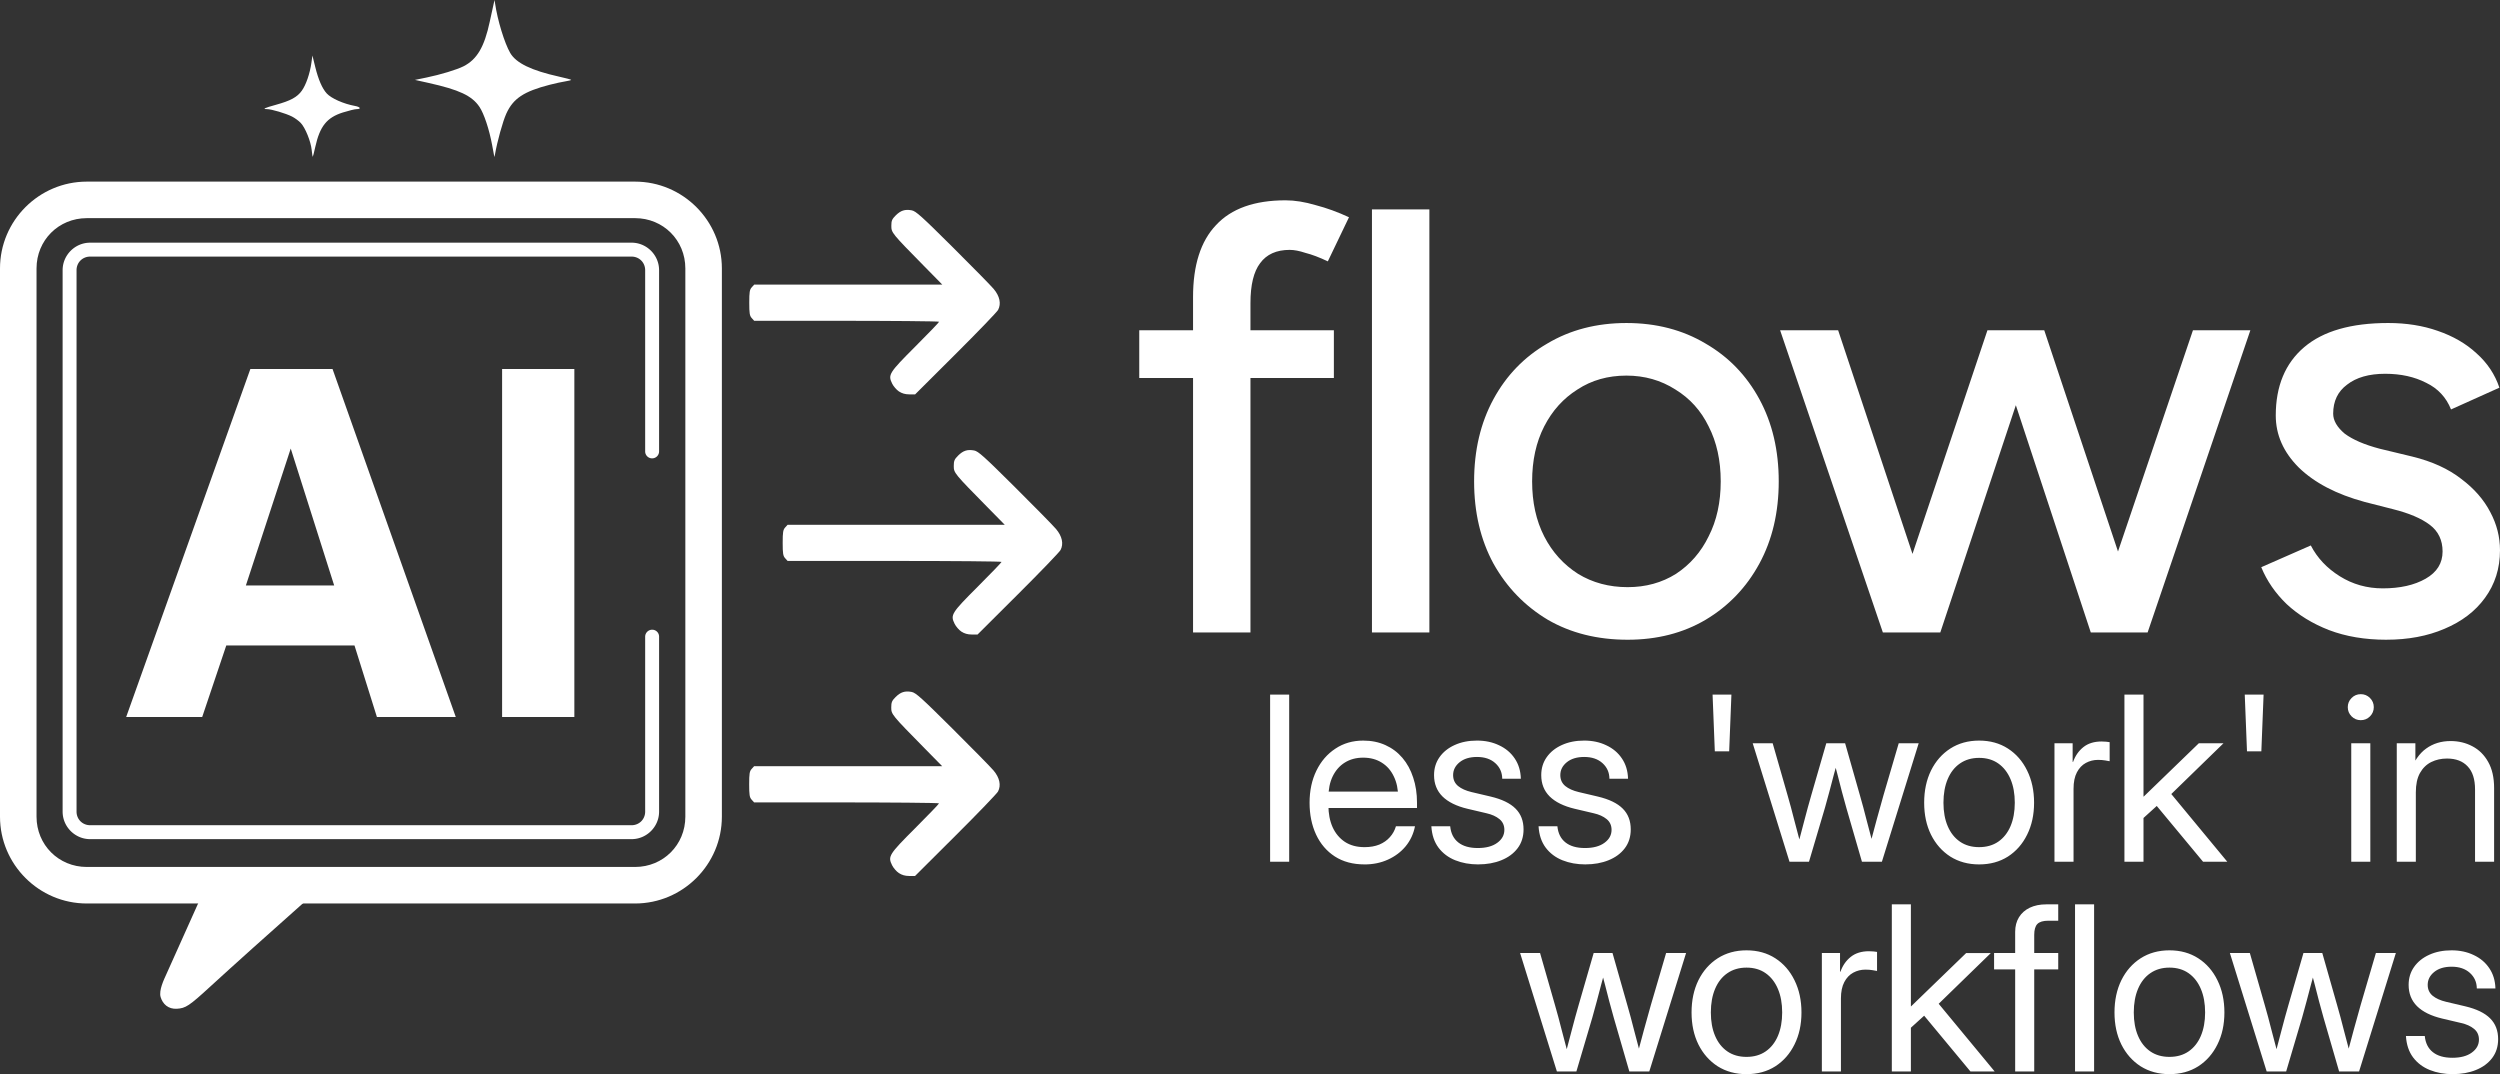 <?xml version="1.0" encoding="UTF-8" standalone="no"?> <svg xmlns:inkscape="http://www.inkscape.org/namespaces/inkscape" xmlns:sodipodi="http://sodipodi.sourceforge.net/DTD/sodipodi-0.dtd" xmlns="http://www.w3.org/2000/svg" xmlns:svg="http://www.w3.org/2000/svg" width="1378.696" height="592.372" viewBox="0 0 364.78 156.732" version="1.1" id="svg1"><rect x="0" y="0" width="364.78" height="156.732" fill="#333333" stroke="none"/><defs id="defs1"></defs><g id="layer1" transform="translate(-0.324,-1.048)"><path style="fill:#ffffff;fill-opacity:1" d="m 140.603,93.209 c -0.352,-0.235 -0.797,-0.747 -0.989,-1.139 -0.638,-1.302 -0.472,-1.569 3.362,-5.406 1.916,-1.917 3.484,-3.549 3.485,-3.627 0.001,-0.078 -7.022,-0.141 -15.607,-0.141 h -15.609 l -0.359,-0.397 c -0.302,-0.333 -0.359,-0.692 -0.359,-2.241 0,-1.55 0.057,-1.908 0.359,-2.241 l 0.359,-0.397 h 15.842 15.842 l -2.549,-2.591 c -4.833,-4.913 -4.889,-4.981 -4.889,-5.985 0,-0.75 0.095,-0.978 0.63,-1.513 0.732,-0.732 1.356,-0.933 2.339,-0.753 0.607,0.111 1.435,0.855 5.948,5.343 2.883,2.868 5.586,5.621 6.006,6.117 0.895,1.058 1.132,2.168 0.656,3.07 -0.16,0.302 -2.949,3.199 -6.199,6.437 l -5.908,5.888 h -0.86 c -0.579,0 -1.069,-0.139 -1.5,-0.426 z" id="path28-5-6"></path><path style="fill:#ffffff;fill-opacity:1;stroke:none;stroke-width:1.931;stroke-linecap:butt;stroke-linejoin:round;stroke-miterlimit:10;stroke-dasharray:none;stroke-opacity:1" d="m 44.641,132.753 c -4.791,4.253 -10.426,9.3 -13.588,12.204 -3.161,2.904 -3.642,3.202 -4.918,3.281 -1.277,0.079 -2.076,-0.711 -2.372,-1.699 -0.295,-0.988 0.501,-2.596 0.83,-3.331 l 4.726,-10.532 c 5.058,0.032 8.558,-0.017 15.321,0.076 z" id="path2"></path><path style="fill:#ffffff;fill-opacity:1" d="m 72.449,23.914 c -0.014,-0.066 -0.156,-0.829 -0.316,-1.696 -0.422,-2.292 -1.191,-4.605 -1.859,-5.589 -1.099,-1.621 -2.945,-2.485 -7.443,-3.486 l -1.961,-0.436 1.678,-0.344 c 2.028,-0.416 4.435,-1.146 5.408,-1.641 1.971,-1.001 3.044,-2.825 3.829,-6.506 0.261,-1.224 0.526,-2.437 0.59,-2.696 l 0.115,-0.471 0.068,0.471 c 0.354,2.463 1.377,5.817 2.214,7.256 0.86,1.479 3.083,2.556 7.132,3.456 0.914,0.203 1.703,0.41 1.752,0.459 0.049,0.049 -0.306,0.148 -0.788,0.22 -0.482,0.072 -1.525,0.298 -2.317,0.502 -3.798,0.978 -5.336,1.998 -6.348,4.211 -0.507,1.109 -1.336,4.095 -1.65,5.941 -0.044,0.259 -0.091,0.417 -0.106,0.351 z" id="path30-9"></path><path style="fill:#ffffff;fill-opacity:1" d="m 45.806,22.944 c -0.131,-1.269 -0.935,-3.258 -1.602,-3.96 -0.283,-0.298 -0.852,-0.716 -1.264,-0.927 -0.885,-0.455 -3.016,-1.088 -3.663,-1.088 -0.722,0 -0.375,-0.167 1.324,-0.635 2.117,-0.584 3.075,-1.105 3.752,-2.039 0.623,-0.86 1.192,-2.513 1.413,-4.109 l 0.144,-1.036 0.422,1.709 c 0.45,1.819 1.008,3.1 1.664,3.821 0.661,0.726 2.467,1.526 4.124,1.827 0.79,0.143 0.959,0.463 0.245,0.463 -0.254,0 -1.159,0.221 -2.013,0.49 -2.339,0.739 -3.355,2.007 -4.023,5.021 -0.178,0.803 -0.346,1.46 -0.373,1.46 -0.027,0 -0.095,-0.448 -0.152,-0.996 z" id="path29-7"></path><path style="fill:#ffffff;fill-opacity:1" d="m 131.493,58.168 c -0.352,-0.235 -0.797,-0.747 -0.989,-1.139 -0.638,-1.302 -0.472,-1.569 3.362,-5.406 1.916,-1.917 3.484,-3.549 3.485,-3.627 0.001,-0.078 -7.022,-0.141 -15.607,-0.141 h -11.376 l -0.359,-0.397 c -0.302,-0.333 -0.359,-0.692 -0.359,-2.241 0,-1.55 0.057,-1.908 0.359,-2.241 l 0.359,-0.397 h 11.609 15.842 l -2.549,-2.591 c -4.833,-4.913 -4.889,-4.981 -4.889,-5.985 0,-0.75 0.095,-0.978 0.63,-1.513 0.732,-0.732 1.356,-0.933 2.339,-0.753 0.607,0.111 1.435,0.855 5.948,5.343 2.883,2.868 5.586,5.621 6.006,6.117 0.895,1.058 1.132,2.168 0.656,3.07 -0.16,0.302 -2.949,3.199 -6.199,6.437 l -5.908,5.888 h -0.86 c -0.579,0 -1.069,-0.139 -1.5,-0.426 z" id="path28-5"></path><path style="fill:#ffffff;fill-opacity:1" d="m 131.48,128.44 c -0.352,-0.235 -0.797,-0.747 -0.989,-1.139 -0.638,-1.302 -0.472,-1.569 3.362,-5.406 1.916,-1.917 3.484,-3.549 3.485,-3.627 0.001,-0.078 -7.022,-0.141 -15.607,-0.141 h -11.376 l -0.359,-0.397 c -0.302,-0.333 -0.359,-0.692 -0.359,-2.241 0,-1.55 0.057,-1.908 0.359,-2.241 l 0.359,-0.397 h 11.609 15.842 l -2.549,-2.591 c -4.833,-4.913 -4.889,-4.981 -4.889,-5.985 0,-0.75 0.095,-0.978 0.63,-1.513 0.732,-0.732 1.356,-0.933 2.339,-0.753 0.607,0.111 1.435,0.855 5.948,5.344 2.883,2.868 5.586,5.621 6.006,6.117 0.895,1.058 1.132,2.168 0.656,3.07 -0.16,0.302 -2.949,3.199 -6.199,6.437 l -5.908,5.888 h -0.86 c -0.579,0 -1.069,-0.139 -1.5,-0.426 z" id="path28-5-3"></path><path style="fill:#ffffff;stroke-linejoin:round;stroke-miterlimit:10" d="m 12.988,27.549 c -6.971,0 -12.664,5.693 -12.664,12.664 v 80 c 0,6.971 5.693,12.666 12.664,12.666 h 80 c 6.971,0 12.666,-5.695 12.666,-12.666 V 40.213 c 0,-6.971 -5.695,-12.664 -12.666,-12.664 z m 0,5.33 h 80 c 4.109,0 7.336,3.225 7.336,7.334 v 80 c 0,4.109 -3.227,7.336 -7.336,7.336 h -80 c -4.109,0 -7.334,-3.227 -7.334,-7.336 V 40.213 c 0,-4.109 3.225,-7.334 7.334,-7.334 z" id="rect1"></path><path d="m 33.982,179.469 c -2.207,0 -4.016,1.809 -4.016,4.016 v 79 c 0,2.207 1.809,4.016 4.016,4.016 h 79 c 2.207,0 4.016,-1.809 4.016,-4.016 v -25.537 a 1.006,1.006 45 0 0 -1.006,-1.006 h -0.004 a 1.021,1.021 135 0 0 -1.021,1.021 v 25.522 c 0,1.117 -0.867,1.984 -1.984,1.984 H 33.982 c -1.117,0 -1.984,-0.867 -1.984,-1.984 v -79 c 0,-1.117 0.867,-1.984 1.984,-1.984 h 79 c 1.117,0 1.984,0.867 1.984,1.984 v 26.44 a 1.016,1.016 45 0 0 1.016,1.016 1.016,1.016 134.95 0 0 1.015,-1.017 v -26.44 c 0,-2.207 -1.809,-4.016 -4.016,-4.016 z" style="fill:#ffffff;stroke-linejoin:round;stroke-miterlimit:10" id="path17" transform="translate(-20.505,-143.012)"></path><path style="font-weight:bold;font-size:70.556px;font-family:Helvetica;-inkscape-font-specification:'Helvetica Bold';letter-spacing:-7.938px;fill:#ffffff;fill-opacity:1;stroke-width:1.931;stroke-linejoin:round;stroke-miterlimit:10" d="m 52.048,95.229 h -18.707 l -3.514,10.439 h -11.093 l 18.121,-50.781 h 11.989 l 17.983,50.781 h -11.507 z m -2.963,-8.751 -6.339,-19.982 -6.546,19.982 z m 24.502,-31.592 h 10.542 v 50.781 h -10.542 z" id="text6" aria-label="A I"></path><path style="font-weight:500;font-size:88.194px;font-family:Figtree;-inkscape-font-specification:'Figtree Medium';letter-spacing:-2.646px;fill:#ffffff;fill-opacity:1;stroke-width:2.3;stroke-linejoin:round;stroke-miterlimit:10" d="M 174.404,93.335 V 56.205 h -7.849 v -6.967 h 7.849 v -4.851 q 0,-6.967 3.351,-10.495 3.351,-3.616 10.142,-3.616 2.028,0 4.41,0.706 2.381,0.617 4.851,1.764 l -3.087,6.438 q -1.852,-0.882 -3.263,-1.235 -1.323,-0.441 -2.293,-0.441 -2.91,0 -4.322,1.94 -1.411,1.852 -1.411,5.821 v 3.969 h 12.171 v 6.967 h -12.171 v 37.13 z m 26.105,0 V 31.599 h 8.378 v 61.736 z m 37.306,1.058 q -6.615,0 -11.642,-2.91 -5.027,-2.999 -7.937,-8.202 -2.822,-5.203 -2.822,-11.994 0,-6.791 2.822,-11.994 2.822,-5.203 7.849,-8.114 5.027,-2.999 11.553,-2.999 6.526,0 11.553,2.999 5.027,2.91 7.849,8.114 2.822,5.203 2.822,11.994 0,6.791 -2.822,11.994 -2.822,5.203 -7.849,8.202 -4.939,2.91 -11.377,2.91 z m 0,-7.673 q 3.969,0 7.056,-1.94 3.087,-2.028 4.762,-5.468 1.764,-3.44 1.764,-8.026 0,-4.586 -1.764,-8.026 -1.676,-3.44 -4.851,-5.38 -3.175,-2.028 -7.144,-2.028 -4.057,0 -7.144,2.028 -3.087,1.94 -4.851,5.38 -1.764,3.44 -1.764,8.026 0,4.586 1.764,8.026 1.764,3.44 4.939,5.468 3.175,1.94 7.232,1.94 z m 37.242,6.615 -14.993,-44.097 h 8.467 l 10.848,32.632 10.936,-32.632 h 8.29 l 10.76,32.279 10.936,-32.279 h 8.378 L 313.686,93.335 H 305.396 L 294.46,60.174 283.436,93.335 Z m 73.466,1.058 q -4.674,0 -8.378,-1.411 -3.616,-1.411 -6.174,-3.792 -2.469,-2.381 -3.704,-5.38 l 7.232,-3.175 q 1.411,2.734 4.233,4.498 2.822,1.764 6.262,1.764 3.792,0 6.262,-1.411 2.469,-1.411 2.469,-3.969 0,-2.469 -1.852,-3.881 -1.852,-1.411 -5.38,-2.293 l -4.145,-1.058 q -6.174,-1.676 -9.613,-5.027 -3.351,-3.351 -3.351,-7.585 0,-6.438 4.145,-9.966 4.145,-3.528 12.259,-3.528 3.969,0 7.232,1.147 3.351,1.147 5.644,3.263 2.381,2.117 3.351,5.027 l -7.056,3.175 q -1.058,-2.646 -3.616,-3.881 -2.558,-1.323 -5.997,-1.323 -3.528,0 -5.556,1.587 -2.028,1.499 -2.028,4.233 0,1.499 1.676,2.91 1.764,1.323 5.115,2.205 l 4.762,1.147 q 4.322,1.058 7.144,3.263 2.822,2.117 4.233,4.851 1.411,2.646 1.411,5.556 0,3.969 -2.205,6.967 -2.117,2.91 -5.909,4.498 -3.704,1.587 -8.467,1.587 z" id="text1" aria-label="flows"></path><g id="text2" style="font-weight:500;font-size:33.514px;font-family:Figtree;-inkscape-font-specification:'Figtree Medium';letter-spacing:-0.265px;word-spacing:0px;fill:#ffffff;stroke-width:2.3;stroke-linejoin:round;stroke-miterlimit:10" aria-label="less 'work' in&#10;workflows"><path style="-inkscape-font-specification:Inter" d="m 188.431,102.401 v 24.383 h -2.782 v -24.383 z m 10.994,24.775 q -2.536,0 -4.337,-1.162 -1.784,-1.162 -2.733,-3.191 -0.949,-2.046 -0.949,-4.647 0,-2.635 0.998,-4.68 0.998,-2.046 2.766,-3.207 1.767,-1.178 4.058,-1.178 1.8,0 3.24,0.655 1.456,0.655 2.487,1.866 1.031,1.211 1.571,2.88 0.556,1.653 0.556,3.666 v 0.769 h -14.204 v -2.389 h 12.65 l -1.195,0.835 q 0,-1.767 -0.638,-3.06 -0.622,-1.309 -1.767,-2.013 -1.145,-0.72 -2.7,-0.72 -1.538,0 -2.684,0.72 -1.129,0.704 -1.767,2.013 -0.622,1.293 -0.622,3.06 v 1.178 q 0,1.784 0.605,3.158 0.622,1.375 1.8,2.16 1.178,0.769 2.864,0.769 1.227,0 2.16,-0.376 0.933,-0.393 1.538,-1.08 0.622,-0.687 0.884,-1.587 h 2.782 q -0.327,1.653 -1.358,2.913 -1.031,1.244 -2.586,1.947 -1.538,0.704 -3.42,0.704 z m 16.591,0 q -1.849,0 -3.355,-0.605 -1.506,-0.605 -2.438,-1.833 -0.933,-1.244 -1.047,-3.126 h 2.749 q 0.147,1.538 1.178,2.356 1.031,0.818 2.847,0.818 1.8,0 2.831,-0.753 1.047,-0.753 1.047,-1.898 0,-0.982 -0.72,-1.571 -0.72,-0.589 -1.882,-0.851 l -2.782,-0.655 q -2.406,-0.573 -3.649,-1.8 -1.227,-1.227 -1.227,-3.109 0,-1.473 0.785,-2.602 0.802,-1.145 2.209,-1.784 1.424,-0.655 3.273,-0.655 1.8,0 3.224,0.687 1.44,0.671 2.275,1.915 0.851,1.244 0.9,2.962 h -2.716 q -0.016,-1.375 -1.015,-2.275 -0.998,-0.9 -2.667,-0.9 -1.587,0 -2.536,0.769 -0.949,0.769 -0.949,1.882 0,0.982 0.72,1.587 0.72,0.589 1.964,0.884 l 2.782,0.655 q 2.487,0.589 3.649,1.767 1.162,1.162 1.162,3.027 0,1.604 -0.867,2.749 -0.867,1.145 -2.373,1.751 -1.489,0.605 -3.371,0.605 z m 15.641,0 q -1.849,0 -3.355,-0.605 -1.506,-0.605 -2.438,-1.833 -0.933,-1.244 -1.047,-3.126 h 2.749 q 0.147,1.538 1.178,2.356 1.031,0.818 2.847,0.818 1.8,0 2.831,-0.753 1.047,-0.753 1.047,-1.898 0,-0.982 -0.72,-1.571 -0.72,-0.589 -1.882,-0.851 l -2.782,-0.655 q -2.406,-0.573 -3.649,-1.8 -1.227,-1.227 -1.227,-3.109 0,-1.473 0.785,-2.602 0.802,-1.145 2.209,-1.784 1.424,-0.655 3.273,-0.655 1.8,0 3.224,0.687 1.44,0.671 2.275,1.915 0.851,1.244 0.9,2.962 h -2.716 q -0.016,-1.375 -1.015,-2.275 -0.998,-0.9 -2.667,-0.9 -1.587,0 -2.536,0.769 -0.949,0.769 -0.949,1.882 0,0.982 0.72,1.587 0.72,0.589 1.964,0.884 l 2.782,0.655 q 2.487,0.589 3.649,1.767 1.162,1.162 1.162,3.027 0,1.604 -0.867,2.749 -0.867,1.145 -2.373,1.751 -1.489,0.605 -3.371,0.605 z m 18.879,-16.495 -0.327,-8.28 h 2.749 l -0.327,8.28 z m 10.896,16.102 -5.367,-17.281 h 2.913 l 2.176,7.593 q 0.507,1.751 0.965,3.584 0.475,1.833 0.949,3.6 h -0.393 q 0.475,-1.767 0.949,-3.6 0.475,-1.833 0.982,-3.584 l 2.193,-7.593 h 2.749 l 2.16,7.593 q 0.507,1.751 0.965,3.584 0.475,1.833 0.949,3.6 h -0.442 q 0.491,-1.767 0.965,-3.6 0.491,-1.833 0.998,-3.584 l 2.226,-7.593 h 2.913 l -5.367,17.281 h -2.913 l -2.275,-7.855 q -0.327,-1.178 -0.655,-2.389 -0.311,-1.211 -0.622,-2.422 -0.311,-1.227 -0.638,-2.406 h 0.736 q -0.327,1.178 -0.655,2.406 -0.311,1.211 -0.638,2.422 -0.311,1.211 -0.655,2.389 l -2.324,7.855 z m 27.669,0.393 q -2.389,0 -4.206,-1.145 -1.8,-1.162 -2.815,-3.191 -0.998,-2.029 -0.998,-4.664 0,-2.651 0.998,-4.697 1.015,-2.046 2.815,-3.207 1.816,-1.162 4.206,-1.162 2.406,0 4.206,1.162 1.8,1.162 2.798,3.207 1.015,2.046 1.015,4.697 0,2.635 -1.015,4.664 -0.998,2.029 -2.798,3.191 -1.8,1.145 -4.206,1.145 z m 0,-2.52 q 1.636,0 2.798,-0.802 1.162,-0.802 1.784,-2.258 0.622,-1.473 0.622,-3.42 0,-1.98 -0.622,-3.436 -0.622,-1.473 -1.784,-2.291 -1.162,-0.818 -2.798,-0.818 -1.62,0 -2.798,0.818 -1.162,0.802 -1.784,2.275 -0.622,1.473 -0.622,3.453 0,1.964 0.622,3.42 0.622,1.456 1.784,2.258 1.162,0.802 2.798,0.802 z m 10.994,2.127 v -17.281 h 2.651 v 2.716 h 0.066 q 0.475,-1.342 1.506,-2.16 1.031,-0.818 2.651,-0.818 0.376,0 0.687,0.033 0.327,0.033 0.491,0.066 v 2.782 q -0.164,-0.049 -0.638,-0.115 -0.458,-0.082 -1.064,-0.082 -0.949,0 -1.767,0.442 -0.818,0.442 -1.309,1.375 -0.491,0.933 -0.491,2.406 v 10.637 z m 12.81,-6.218 v -3.289 h 0.213 l 8.035,-7.773 h 3.6 l -8.411,8.182 H 316.08 Z m -2.602,6.218 v -24.383 h 2.782 v 24.383 z m 11.471,0 -7.037,-8.477 1.964,-1.931 8.608,10.408 z m 6.412,-16.102 -0.327,-8.28 h 2.749 l -0.327,8.28 z m 15.213,16.102 v -17.281 h 2.782 v 17.281 z m 1.391,-20.652 q -0.785,0 -1.342,-0.556 -0.556,-0.556 -0.556,-1.342 0,-0.785 0.556,-1.342 0.556,-0.556 1.342,-0.556 0.785,0 1.342,0.556 0.556,0.556 0.556,1.342 0,0.785 -0.556,1.342 -0.556,0.556 -1.342,0.556 z m 8.032,10.539 v 10.113 h -2.782 v -17.281 h 2.716 v 4.189 h -0.785 q 0.851,-2.34 2.356,-3.42 1.522,-1.096 3.567,-1.096 1.751,0 3.191,0.769 1.44,0.753 2.291,2.275 0.867,1.522 0.867,3.829 v 10.735 h -2.782 v -10.539 q 0,-2.242 -1.08,-3.371 -1.064,-1.145 -3.011,-1.145 -1.26,0 -2.291,0.507 -1.031,0.507 -1.653,1.604 -0.605,1.08 -0.605,2.831 z" id="path1"></path><path style="-inkscape-font-specification:Inter" d="m 227.492,157.387 -5.367,-17.281 h 2.913 l 2.176,7.593 q 0.507,1.751 0.965,3.584 0.475,1.833 0.949,3.6 h -0.393 q 0.475,-1.767 0.949,-3.6 0.475,-1.833 0.982,-3.584 l 2.193,-7.593 h 2.749 l 2.16,7.593 q 0.507,1.751 0.965,3.584 0.475,1.833 0.949,3.6 h -0.442 q 0.491,-1.767 0.965,-3.6 0.491,-1.833 0.998,-3.584 l 2.226,-7.593 h 2.913 l -5.367,17.281 h -2.913 l -2.275,-7.855 q -0.327,-1.178 -0.655,-2.389 -0.311,-1.211 -0.622,-2.422 -0.311,-1.227 -0.638,-2.406 h 0.736 q -0.327,1.178 -0.655,2.406 -0.311,1.211 -0.638,2.422 -0.311,1.211 -0.655,2.389 l -2.324,7.855 z m 27.669,0.393 q -2.389,0 -4.206,-1.145 -1.8,-1.162 -2.815,-3.191 -0.998,-2.029 -0.998,-4.664 0,-2.651 0.998,-4.697 1.015,-2.046 2.815,-3.207 1.816,-1.162 4.206,-1.162 2.406,0 4.206,1.162 1.8,1.162 2.798,3.207 1.015,2.046 1.015,4.697 0,2.635 -1.015,4.664 -0.998,2.029 -2.798,3.191 -1.8,1.145 -4.206,1.145 z m 0,-2.52 q 1.636,0 2.798,-0.802 1.162,-0.802 1.784,-2.258 0.622,-1.473 0.622,-3.42 0,-1.98 -0.622,-3.436 -0.622,-1.473 -1.784,-2.291 -1.162,-0.818 -2.798,-0.818 -1.62,0 -2.798,0.818 -1.162,0.802 -1.784,2.275 -0.622,1.473 -0.622,3.453 0,1.964 0.622,3.42 0.622,1.456 1.784,2.258 1.162,0.802 2.798,0.802 z m 10.994,2.127 v -17.281 h 2.651 v 2.716 h 0.066 q 0.475,-1.342 1.506,-2.16 1.031,-0.818 2.651,-0.818 0.376,0 0.687,0.033 0.327,0.033 0.491,0.066 v 2.782 q -0.164,-0.049 -0.638,-0.115 -0.458,-0.082 -1.064,-0.082 -0.949,0 -1.767,0.442 -0.818,0.442 -1.309,1.375 -0.491,0.933 -0.491,2.406 v 10.637 z m 12.81,-6.218 v -3.289 h 0.213 l 8.035,-7.773 h 3.6 l -8.411,8.182 h -0.262 z m -2.602,6.218 v -24.383 h 2.782 v 24.383 z m 11.471,0 -7.037,-8.477 1.964,-1.931 8.608,10.408 z m 12.81,-17.281 v 2.389 h -9.36 v -2.389 z m -6.284,17.281 v -20.357 q 0,-1.244 0.556,-2.144 0.556,-0.9 1.571,-1.391 1.031,-0.491 2.422,-0.491 0.573,0 1.08,0 0.507,0 0.655,0 v 2.389 q -0.147,0 -0.671,0 -0.507,0 -0.802,0 -1.096,0 -1.571,0.475 -0.458,0.475 -0.458,1.587 v 19.932 z m 11.518,-24.383 v 24.383 h -2.782 v -24.383 z m 10.994,24.775 q -2.389,0 -4.206,-1.145 -1.8,-1.162 -2.815,-3.191 -0.998,-2.029 -0.998,-4.664 0,-2.651 0.998,-4.697 1.015,-2.046 2.815,-3.207 1.816,-1.162 4.206,-1.162 2.406,0 4.206,1.162 1.8,1.162 2.798,3.207 1.015,2.046 1.015,4.697 0,2.635 -1.015,4.664 -0.998,2.029 -2.798,3.191 -1.8,1.145 -4.206,1.145 z m 0,-2.52 q 1.636,0 2.798,-0.802 1.162,-0.802 1.784,-2.258 0.622,-1.473 0.622,-3.42 0,-1.98 -0.622,-3.436 -0.622,-1.473 -1.784,-2.291 -1.162,-0.818 -2.798,-0.818 -1.62,0 -2.798,0.818 -1.162,0.802 -1.784,2.275 -0.622,1.473 -0.622,3.453 0,1.964 0.622,3.42 0.622,1.456 1.784,2.258 1.162,0.802 2.798,0.802 z m 14.185,2.127 -5.367,-17.281 h 2.913 l 2.176,7.593 q 0.507,1.751 0.965,3.584 0.475,1.833 0.949,3.6 h -0.393 q 0.475,-1.767 0.949,-3.6 0.475,-1.833 0.982,-3.584 l 2.193,-7.593 h 2.749 l 2.16,7.593 q 0.507,1.751 0.965,3.584 0.475,1.833 0.949,3.6 h -0.442 q 0.491,-1.767 0.965,-3.6 0.491,-1.833 0.998,-3.584 l 2.226,-7.593 h 2.913 l -5.367,17.281 h -2.913 l -2.275,-7.855 q -0.327,-1.178 -0.655,-2.389 -0.311,-1.211 -0.622,-2.422 -0.311,-1.227 -0.638,-2.406 h 0.736 q -0.327,1.178 -0.655,2.406 -0.311,1.211 -0.638,2.422 -0.311,1.211 -0.655,2.389 l -2.324,7.855 z m 27.162,0.393 q -1.849,0 -3.355,-0.605 -1.506,-0.605 -2.438,-1.833 -0.933,-1.244 -1.047,-3.126 h 2.749 q 0.147,1.538 1.178,2.356 1.031,0.818 2.847,0.818 1.8,0 2.831,-0.753 1.047,-0.753 1.047,-1.898 0,-0.982 -0.72,-1.571 -0.72,-0.589 -1.882,-0.851 l -2.782,-0.655 q -2.406,-0.573 -3.649,-1.8 -1.227,-1.227 -1.227,-3.109 0,-1.473 0.785,-2.602 0.802,-1.145 2.209,-1.784 1.424,-0.655 3.273,-0.655 1.8,0 3.224,0.687 1.44,0.671 2.275,1.915 0.851,1.244 0.9,2.962 h -2.716 q -0.016,-1.375 -1.015,-2.275 -0.998,-0.9 -2.667,-0.9 -1.587,0 -2.536,0.769 -0.949,0.769 -0.949,1.882 0,0.982 0.72,1.587 0.72,0.589 1.964,0.884 l 2.782,0.655 q 2.487,0.589 3.649,1.767 1.162,1.162 1.162,3.027 0,1.604 -0.867,2.749 -0.867,1.145 -2.373,1.751 -1.489,0.605 -3.371,0.605 z" id="path3"></path></g></g></svg> 